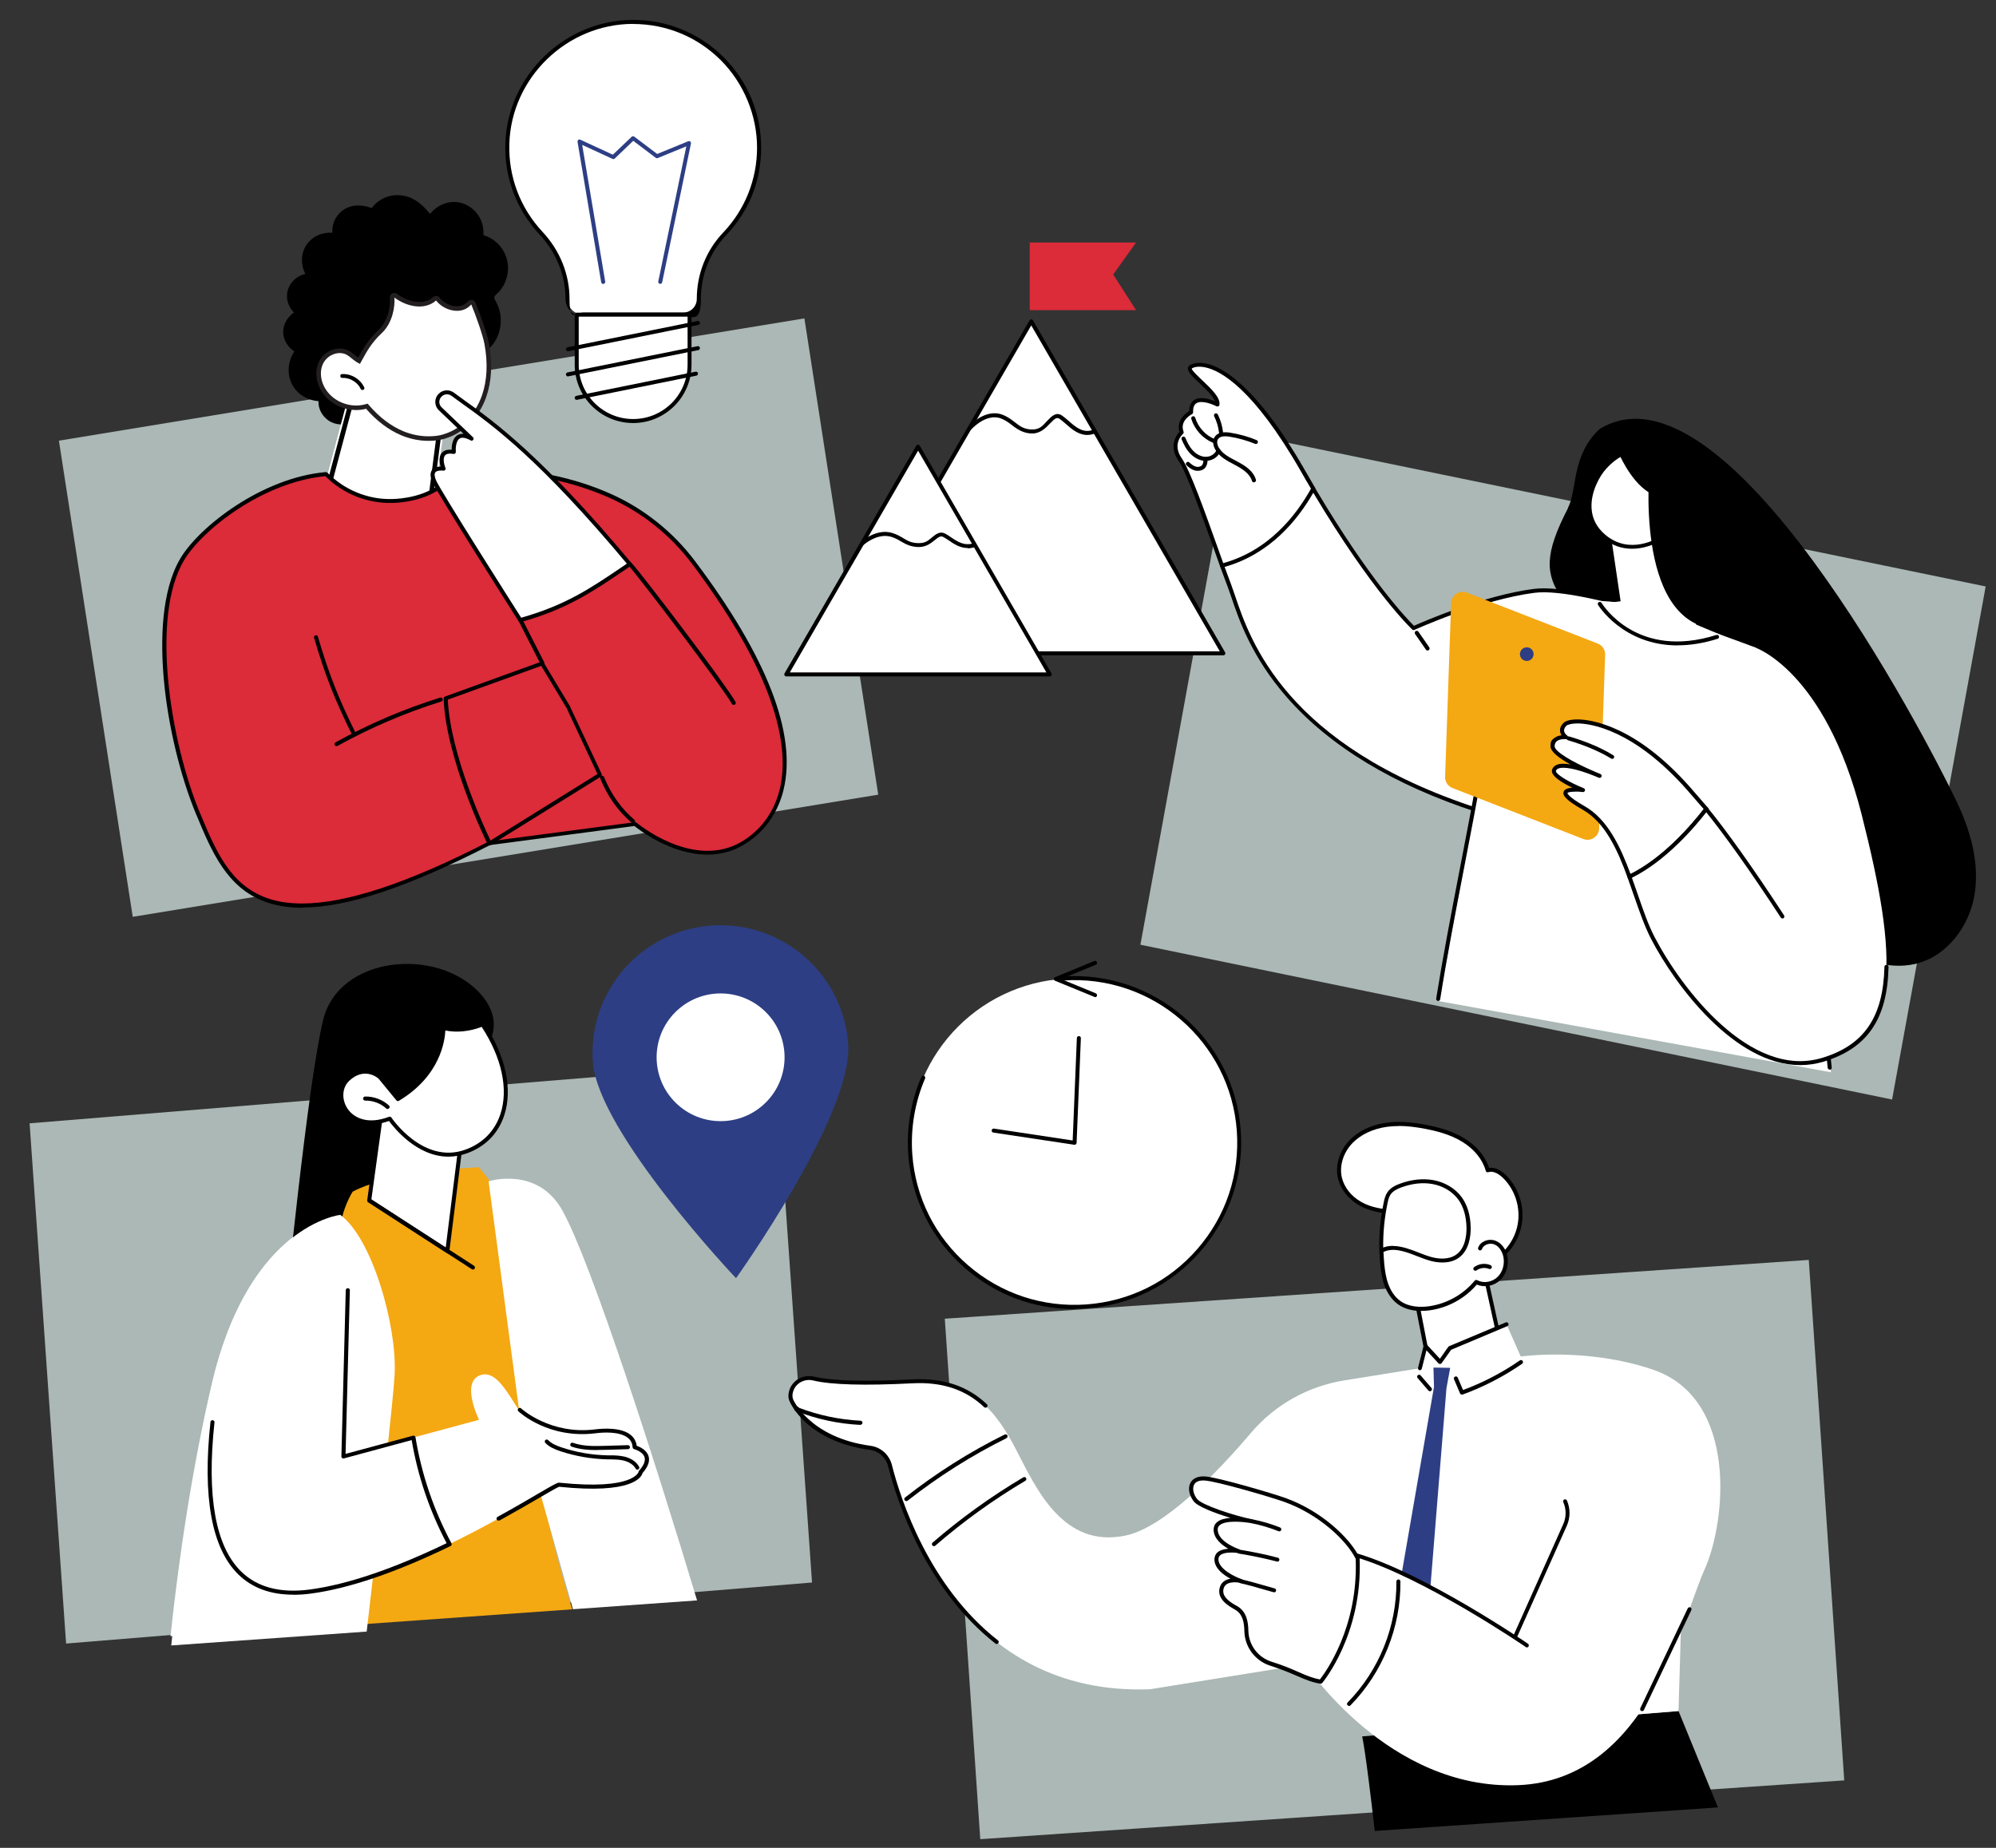 <svg width="270" height="250" xmlns="http://www.w3.org/2000/svg" xmlns:xlink="http://www.w3.org/1999/xlink" xml:space="preserve" overflow="hidden"><rect width="100%" height="100%" fill="#333333" stroke="none"/><defs><clipPath id="clip0"><rect x="487" y="226" width="270" height="250"/></clipPath></defs><g clip-path="url(#clip0)" transform="translate(-487 -226)"><path d="M7.952 59.618 108.593 43.076 118.56 107.512 17.919 124.041 7.952 59.618Z" fill="#DEF1ED" fill-opacity="0.7" transform="matrix(1.002 0 0 1 487.001 226)"/><path d="M39.745 47.537C38.873 48.815 38.701 50.536 39.401 51.949 40.09 53.338 41.515 54.161 43.002 54.272 42.928 55.403 43.629 56.558 44.674 57.086 46.087 57.799 47.66 57.283 48.864 56.373 49.59 57.369 51.077 57.775 52.232 57.394 53.498 56.988 54.247 55.882 54.592 54.653 55.218 55.009 56.017 55.12 56.718 54.899 58.094 54.469 58.721 53.055 58.807 51.679 59.176 51.716 59.557 51.654 59.913 51.507 60.786 51.15 61.339 50.388 61.535 49.479 61.597 49.172 61.621 48.84 61.634 48.508 63.723 48.791 65.923 47.881 66.967 45.927 67.533 44.87 67.729 43.641 67.533 42.461 67.434 41.835 67.201 41.269 66.906 40.716 66.758 40.446 66.623 40.274 66.832 40.003 67.004 39.77 67.262 39.598 67.447 39.377 69.032 37.521 68.958 34.719 67.225 32.986 66.783 32.544 66.267 32.199 65.701 31.966 65.603 31.929 65.32 31.868 65.259 31.769 65.259 31.745 65.259 31.401 65.259 31.413 65.259 31.13 65.234 30.848 65.173 30.565 64.952 29.422 64.165 28.377 63.145 27.812 61.363 26.804 59.237 27.443 58.057 28.943 57.406 28.144 56.681 27.394 55.759 26.915 54.665 26.349 53.375 26.227 52.207 26.644 51.359 26.952 50.671 27.48 50.179 28.144 48.852 27.652 47.365 27.615 46.197 28.512 45.276 29.225 44.76 30.381 44.883 31.487 43.518 31.388 42.142 31.966 41.355 33.158 40.593 34.313 40.593 35.849 41.22 37.054 40.163 37.312 39.242 38.062 38.885 39.143 38.516 40.286 38.885 41.466 39.672 42.289 38.861 42.842 38.295 43.764 38.234 44.76 38.172 45.878 38.799 46.923 39.709 47.525L39.733 47.525Z" transform="matrix(1.002 0 0 1 487.001 226)"/><path d="M47.795 52.895 41.921 72.756C41.921 72.756 53.154 86.606 61.621 86.066 70.089 85.525 68.516 75.939 62.199 72.953L57.676 72.264 59.495 56.779 47.783 52.908 47.783 52.908Z" fill="#FFFFFF" transform="matrix(1.002 0 0 1 487.001 226)"/><path d="M57.344 73.985C57.566 73.985 57.75 73.825 57.787 73.604L59.95 56.816C59.974 56.607 59.852 56.41 59.655 56.337L47.943 52.465C47.832 52.428 47.697 52.441 47.599 52.502 47.488 52.564 47.414 52.662 47.377 52.773L42.793 70.015C42.732 70.249 42.867 70.495 43.113 70.556 43.346 70.617 43.592 70.482 43.654 70.237L48.115 53.449 59.04 57.062 56.927 73.481C56.89 73.727 57.062 73.948 57.307 73.973L57.369 73.973 57.344 73.973Z" stroke="#FFFFFF" stroke-width="0.246" stroke-miterlimit="10" transform="matrix(1.002 0 0 1 487.001 226)"/><path d="M61.376 73.26C61.584 73.26 61.781 73.1 61.818 72.879 61.855 72.633 61.695 72.412 61.449 72.375L58.082 71.859C57.836 71.822 57.615 71.994 57.578 72.227 57.541 72.473 57.701 72.694 57.947 72.731L61.314 73.248 61.376 73.248Z" transform="matrix(1.002 0 0 1 487.001 226)"/><path d="M43.604 49.184C44.157 48.078 45.595 47.414 46.714 47.943 47.353 48.25 47.807 48.852 48.459 49.135 48.852 49.295 49.245 47.218 51.531 45.067 52.981 43.703 53.35 41.49 53.215 40.237 54.85 41.466 57.283 42.056 58.868 40.642 59.679 41.724 61.314 42.375 62.592 41.908 63.022 41.749 63.354 41.49 63.637 41.171 64.313 42.793 65.234 45.485 65.419 46.542 65.849 48.864 65.861 51.322 65.075 53.547 64.288 55.771 62.629 57.762 60.429 58.61 58.512 59.348 56.324 59.163 54.432 58.377 52.539 57.59 50.929 56.226 49.614 54.653 47.599 55.366 45.128 54.53 43.973 52.736 43.297 51.691 43.064 50.315 43.617 49.209L43.617 49.184Z" fill="#FFFFFF" transform="matrix(1.002 0 0 1 487.001 226)"/><path d="M62.752 42.314C61.486 42.781 59.839 42.314 58.819 41.245 57.295 42.302 55.255 41.958 53.682 41.06 53.608 42.498 53.055 44.243 51.839 45.386 50.499 46.64 49.835 47.881 49.43 48.631 49.086 49.27 48.815 49.774 48.287 49.553 47.894 49.381 47.574 49.123 47.267 48.877 47.021 48.668 46.787 48.471 46.529 48.361 45.681 47.955 44.477 48.459 44.01 49.405 43.568 50.29 43.703 51.507 44.342 52.502 45.386 54.124 47.648 54.899 49.467 54.247 49.639 54.186 49.835 54.247 49.958 54.383 51.371 56.079 52.945 57.295 54.604 57.983 56.509 58.782 58.573 58.856 60.269 58.217 62.224 57.467 63.87 55.673 64.657 53.424 65.345 51.47 65.456 49.196 64.989 46.64 64.817 45.73 64.079 43.518 63.465 41.958 63.243 42.13 62.998 42.252 62.752 42.351L62.752 42.314Z" transform="matrix(1.002 0 0 1 487.001 226)"/><path d="M54.321 58.623C55.452 59.09 56.656 59.335 57.824 59.335 58.991 59.335 59.692 59.176 60.528 58.856 62.678 58.033 64.485 56.079 65.345 53.621 66.07 51.556 66.193 49.147 65.701 46.468 65.505 45.374 64.571 42.658 63.895 41.048 63.858 40.962 63.772 40.888 63.674 40.876 63.575 40.864 63.477 40.888 63.416 40.962 63.133 41.282 62.826 41.49 62.494 41.613 61.4 42.007 59.888 41.49 59.102 40.446 59.053 40.384 58.979 40.335 58.905 40.335 58.831 40.335 58.745 40.36 58.684 40.409 57.197 41.736 54.899 41.122 53.399 39.991 53.313 39.917 53.178 39.917 53.08 39.967 52.981 40.028 52.92 40.139 52.932 40.249 53.043 41.38 52.711 43.543 51.335 44.833 49.909 46.173 49.209 47.476 48.778 48.262 48.705 48.41 48.619 48.569 48.545 48.68L48.471 48.815 48.336 48.742C48.127 48.619 47.943 48.459 47.734 48.299 47.451 48.066 47.168 47.832 46.837 47.672 45.62 47.095 43.985 47.746 43.346 49.049 42.793 50.179 42.928 51.642 43.727 52.859 44.907 54.69 47.316 55.587 49.43 54.985L49.528 54.96 49.59 55.034C51.027 56.705 52.625 57.91 54.321 58.623L54.321 58.623Z" stroke="#231F20" stroke-width="0.614" stroke-miterlimit="10" fill="#FFFFFF" transform="matrix(1.002 0 0 1 487.001 226)"/><path d="M46.197 50.868C47.328 50.806 48.459 51.494 48.938 52.514L46.197 50.868Z" fill="#FFFFFF" transform="matrix(1.002 0 0 1 487.001 226)"/><path d="M48.938 52.945C49 52.945 49.061 52.932 49.123 52.908 49.344 52.809 49.442 52.539 49.331 52.318 48.778 51.138 47.476 50.352 46.173 50.425 45.927 50.425 45.743 50.646 45.755 50.892 45.767 51.138 45.976 51.322 46.222 51.31 47.156 51.261 48.139 51.851 48.533 52.699 48.606 52.859 48.766 52.957 48.938 52.957L48.938 52.957Z" stroke="#FFFFFF" stroke-width="0.369" stroke-miterlimit="10" transform="matrix(1.002 0 0 1 487.001 226)"/><path d="M3.994 151.976 104.697 143.717 109.625 214.101 8.922 222.36 3.994 151.976Z" fill="#DEF1ED" fill-opacity="0.7" transform="matrix(1.002 0 0 1 487.001 226)"/><path d="M57.381 173.287C56.755 173.877 38.394 178.535 38.394 178.535 38.394 178.535 41.503 146.642 43.629 137.978 45.755 129.301 58.917 128.097 64.706 134.291 70.495 140.485 61.584 145.672 61.584 145.672L57.369 173.287 57.381 173.287Z" transform="matrix(1.002 0 0 1 487.001 226)"/><path d="M41.269 220.295 77.254 217.727C77.254 217.727 72.965 204.233 71.945 194.229 73.506 185.626 73.518 173.766 66.5 160.198L64.657 157.924C64.657 157.924 52.969 158.367 47.611 161.218 47.611 161.218 46.001 163.75 45.976 166.429 45.939 169.108 41.269 220.295 41.269 220.295Z" fill="#F4A812" transform="matrix(1.002 0 0 1 487.001 226)"/><path d="M77.365 217.715 94.103 216.522C88.511 197.891 79.786 170.657 75.902 163.738 72.535 157.728 65.96 159.817 65.96 159.817L70.359 192.889 77.352 217.715 77.352 217.715Z" fill="#FFFFFF" transform="matrix(1.002 0 0 1 487.001 226)"/><path d="M51.716 148.818 49.848 162.423 60.392 169.256 62.469 152.554 51.716 148.818Z" fill="#FFFFFF" transform="matrix(1.002 0 0 1 487.001 226)"/><path d="M60.392 169.526C60.343 169.526 60.294 169.526 60.245 169.477L49.7 162.644C49.614 162.582 49.565 162.484 49.577 162.373L51.445 148.769C51.445 148.683 51.507 148.621 51.568 148.572 51.642 148.535 51.728 148.523 51.802 148.547L62.555 152.283C62.678 152.32 62.752 152.443 62.74 152.578L60.663 169.28C60.663 169.379 60.589 169.452 60.503 169.489 60.466 169.489 60.429 169.514 60.392 169.514L60.392 169.514ZM50.143 162.287 60.171 168.789 62.174 152.738 51.937 149.186 50.13 162.3 50.143 162.3Z" transform="matrix(1.002 0 0 1 487.001 226)"/><path d="M63.846 171.763C63.797 171.763 63.747 171.763 63.698 171.714L49.7 162.644C49.577 162.558 49.54 162.398 49.614 162.263 49.7 162.14 49.86 162.103 49.995 162.177L63.993 171.247C64.116 171.333 64.153 171.492 64.079 171.628 64.03 171.714 63.944 171.751 63.846 171.751L63.846 171.751Z" transform="matrix(1.002 0 0 1 487.001 226)"/><path d="M53.719 148.695 51.285 145.733C51.285 145.733 49.233 143.865 46.947 146.04 44.661 148.216 47.009 153.5 52.625 151.337 52.625 151.337 56.976 157.949 62.936 155.786 68.897 153.623 70.261 146.274 65.148 138.58 65.148 138.58 62.654 139.76 59.876 139.072 59.876 139.072 60.208 144.799 53.731 148.695L53.719 148.695Z" fill="#FFFFFF" transform="matrix(1.002 0 0 1 487.001 226)"/><path d="M60.54 156.487C56.263 156.487 53.166 152.554 52.514 151.657 49.405 152.775 47.328 151.657 46.407 150.206 45.485 148.744 45.632 146.913 46.751 145.844 49.184 143.521 51.433 145.512 51.458 145.524 51.458 145.524 51.482 145.524 51.482 145.549L53.768 148.338C59.815 144.59 59.581 139.146 59.581 139.096 59.581 139.01 59.618 138.924 59.679 138.875 59.741 138.826 59.839 138.801 59.913 138.826 62.568 139.49 64.989 138.359 65.013 138.347 65.136 138.285 65.284 138.347 65.357 138.445 68.258 142.796 69.241 147.343 68.073 150.895 67.262 153.365 65.505 155.147 63.01 156.044 62.15 156.351 61.314 156.487 60.528 156.487L60.54 156.487ZM52.613 151.067C52.699 151.067 52.785 151.116 52.834 151.19 52.871 151.251 57.136 157.593 62.826 155.54 65.161 154.692 66.795 153.033 67.557 150.723 68.663 147.368 67.742 143.091 65.026 138.924 64.374 139.182 62.383 139.871 60.122 139.416 60.06 140.743 59.471 145.561 53.854 148.928 53.743 149.002 53.596 148.977 53.51 148.867L51.089 145.917C50.904 145.758 49.135 144.332 47.132 146.237 46.197 147.134 46.087 148.683 46.873 149.924 47.697 151.227 49.614 152.21 52.527 151.091 52.564 151.091 52.588 151.091 52.625 151.091L52.625 151.091Z" transform="matrix(1.002 0 0 1 487.001 226)"/><path d="M52.33 150.047C52.269 150.047 52.195 150.022 52.146 149.973 51.384 149.272 50.339 148.879 49.295 148.904 49.147 148.904 49.024 148.793 49.012 148.633 49.012 148.486 49.123 148.363 49.282 148.351 50.462 148.326 51.642 148.769 52.514 149.567 52.625 149.666 52.637 149.838 52.514 149.948 52.465 150.01 52.392 150.034 52.318 150.034L52.318 150.034Z" transform="matrix(1.002 0 0 1 487.001 226)"/><path d="M49.504 220.726C51.285 205.388 53.104 189.3 53.276 185.97 53.608 179.272 50.204 167.474 45.939 164.364 45.939 164.364 33.662 165.667 28.635 187.15 26.005 198.346 24.223 212.061 23.117 222.618L49.516 220.738 49.504 220.738Z" fill="#FFFFFF" transform="matrix(1.002 0 0 1 487.001 226)"/><path d="M49.417 219.484C49.639 217.555 50.02 215.134 50.241 213.204L39.549 167.375C35.776 170.3 31.229 176.015 28.623 187.125 25.993 198.321 24.125 210.808 23.019 221.365L49.417 219.484 49.417 219.484Z" fill="#FFFFFF" transform="matrix(1.002 0 0 1 487.001 226)"/><path d="M28.684 192.41C29.668 183.266 46.935 174.54 46.935 174.54L46.345 197.031 55.784 194.474C56.607 199.501 58.266 204.392 60.663 208.89 54.764 211.766 47.943 214.495 41.859 215.306 27.505 217.235 27.677 201.553 28.672 192.398L28.672 192.398Z" fill="#FFFFFF" transform="matrix(1.002 0 0 1 487.001 226)"/><path d="M55.796 194.487 64.669 192.09C64.669 192.09 62.039 186.756 65.026 185.994 68.012 185.233 69.954 192.348 72.117 192.828 72.117 192.828 77.881 193.909 80.13 193.86 82.367 193.811 85.562 193.565 85.672 195.802 85.672 195.802 88.782 196.601 86.471 199.157 86.471 199.157 86.115 201.984 75.46 200.865 75.042 200.816 68.713 204.995 60.675 208.903 58.278 204.405 56.619 199.513 55.796 194.487L55.796 194.487Z" fill="#FFFFFF" transform="matrix(1.002 0 0 1 487.001 226)"/><path d="M67.299 205.72C67.201 205.72 67.115 205.671 67.066 205.585 66.992 205.449 67.041 205.29 67.176 205.216 69.327 204.036 71.183 202.942 72.547 202.143 74.833 200.804 75.263 200.57 75.496 200.595 85.599 201.652 86.201 199.145 86.213 199.12 86.213 199.071 86.238 199.009 86.275 198.973 86.914 198.26 87.16 197.645 87.012 197.154 86.779 196.367 85.623 196.06 85.611 196.06 85.5 196.035 85.414 195.925 85.402 195.814 85.377 195.286 85.181 194.88 84.8 194.561 83.669 193.614 81.359 193.786 80.425 193.909 74.096 194.708 70.138 191.095 69.978 190.935 69.868 190.837 69.868 190.665 69.978 190.554 70.077 190.443 70.249 190.443 70.359 190.554 70.396 190.591 74.304 194.155 80.376 193.381 81.383 193.258 83.878 193.073 85.169 194.155 85.611 194.536 85.881 195.015 85.955 195.605 86.361 195.74 87.295 196.158 87.553 197.006 87.762 197.682 87.479 198.456 86.742 199.292 86.594 199.857 85.365 202.18 75.484 201.148 75.238 201.222 74.132 201.873 72.842 202.623 71.478 203.421 69.61 204.503 67.459 205.695 67.422 205.72 67.373 205.732 67.324 205.732L67.311 205.732Z" transform="matrix(1.002 0 0 1 487.001 226)"/><path d="M86.053 198.837C85.955 198.837 85.869 198.788 85.82 198.702 85.537 198.186 84.935 197.78 84.173 197.596 83.596 197.461 82.993 197.449 82.354 197.436L81.973 197.436C79.835 197.387 77.709 197.018 75.669 196.343 74.931 196.097 74.169 195.789 73.616 195.212 73.518 195.101 73.518 194.929 73.616 194.831 73.727 194.733 73.899 194.733 73.997 194.831 74.464 195.322 75.152 195.605 75.828 195.826 77.807 196.49 79.884 196.846 81.973 196.896L82.354 196.896C82.993 196.896 83.645 196.92 84.284 197.068 84.812 197.191 85.783 197.535 86.275 198.432 86.348 198.567 86.299 198.727 86.164 198.801 86.127 198.825 86.078 198.837 86.029 198.837L86.053 198.837Z" transform="matrix(1.002 0 0 1 487.001 226)"/><path d="M80.572 196.183C79.442 196.183 78.262 196.097 77.168 195.716 77.02 195.667 76.947 195.507 76.996 195.372 77.045 195.224 77.205 195.15 77.34 195.2 78.802 195.716 80.4 195.654 81.936 195.605L84.763 195.519C84.91 195.519 85.033 195.63 85.046 195.777 85.046 195.925 84.935 196.048 84.788 196.06L81.961 196.146C81.519 196.146 81.052 196.17 80.585 196.17L80.585 196.17Z" transform="matrix(1.002 0 0 1 487.001 226)"/><path d="M39.573 215.748C36.525 215.748 34.055 214.839 32.199 213.032 28.586 209.517 27.308 202.561 28.414 192.385 28.414 192.238 28.562 192.127 28.709 192.139 28.857 192.152 28.967 192.287 28.955 192.434 27.873 202.438 29.09 209.235 32.58 212.639 34.768 214.765 37.877 215.576 41.835 215.048 46.886 214.372 53.104 212.258 60.294 208.78 57.983 204.392 56.398 199.698 55.575 194.831L46.419 197.313C46.333 197.338 46.247 197.313 46.185 197.264 46.124 197.215 46.075 197.129 46.087 197.043L46.677 174.553C46.677 174.405 46.8 174.282 46.959 174.282 47.119 174.282 47.23 174.405 47.23 174.565L46.652 196.699 55.747 194.241C55.821 194.216 55.894 194.241 55.968 194.278 56.029 194.315 56.079 194.388 56.091 194.462 56.914 199.476 58.549 204.294 60.945 208.792 60.982 208.854 60.982 208.927 60.97 209.001 60.945 209.075 60.896 209.124 60.835 209.161 53.473 212.737 47.132 214.912 41.958 215.601 41.146 215.711 40.372 215.76 39.623 215.76L39.573 215.76Z" transform="matrix(1.002 0 0 1 487.001 226)"/><path d="M167.302 154.606C167.302 166.885 157.348 176.839 145.069 176.839 132.791 176.839 122.837 166.885 122.837 154.606 122.837 142.328 132.791 132.374 145.069 132.374 157.348 132.374 167.302 142.328 167.302 154.606Z" fill="#FFFFFF" transform="matrix(1.002 0 0 1 487.001 226)"/><path d="M145.032 177.109C139.625 177.109 134.451 175.192 130.322 171.603 125.774 167.67 123.046 162.189 122.616 156.192 122.358 152.603 122.972 148.977 124.386 145.696 124.447 145.561 124.607 145.499 124.742 145.549 124.877 145.61 124.939 145.77 124.889 145.905 123.513 149.1 122.911 152.652 123.157 156.142 123.574 161.992 126.241 167.339 130.678 171.173 135.115 175.02 140.78 176.9 146.63 176.482 152.48 176.064 157.826 173.397 161.661 168.961 165.507 164.524 167.388 158.859 166.97 153.009 166.11 140.928 155.577 131.796 143.496 132.657 143.349 132.657 143.214 132.558 143.201 132.411 143.201 132.263 143.3 132.128 143.447 132.116 155.823 131.231 166.613 140.584 167.498 152.959 167.928 158.957 165.999 164.758 162.054 169.305 158.121 173.852 152.64 176.58 146.642 177.011 146.089 177.047 145.549 177.072 145.008 177.072L145.032 177.109Z" transform="matrix(1.002 0 0 1 487.001 226)"/><path d="M147.835 134.893C147.798 134.893 147.761 134.893 147.736 134.869L142.439 132.693C142.341 132.657 142.267 132.558 142.267 132.448 142.267 132.337 142.329 132.239 142.439 132.202L147.724 130.014C147.859 129.953 148.019 130.014 148.08 130.162 148.142 130.297 148.08 130.457 147.933 130.518L143.25 132.46 147.933 134.389C148.068 134.451 148.142 134.611 148.08 134.746 148.031 134.856 147.933 134.918 147.835 134.918L147.835 134.893Z" transform="matrix(1.002 0 0 1 487.001 226)"/><path d="M145.069 154.877 145.032 154.877 134.107 153.23C133.959 153.205 133.861 153.07 133.873 152.923 133.898 152.775 134.033 152.677 134.181 152.689L144.811 154.299 145.377 140.436C145.377 140.289 145.512 140.166 145.659 140.178 145.807 140.178 145.93 140.313 145.917 140.461L145.34 154.619C145.34 154.692 145.303 154.766 145.241 154.815 145.192 154.852 145.131 154.877 145.069 154.877L145.069 154.877Z" transform="matrix(1.002 0 0 1 487.001 226)"/><path d="M255.432 148.756 153.955 127.814 166.577 58.401 268.066 79.343 255.432 148.756Z" fill="#DEF1ED" fill-opacity="0.7" transform="matrix(1.002 0 0 1 487.001 226)"/><path d="M139.207 43.481 113.275 88.389 165.139 88.389 145.155 53.78 139.207 43.481Z" fill="#FFFFFF" transform="matrix(1.002 0 0 1 487.001 226)"/><path d="M165.139 88.659 113.288 88.659C113.189 88.659 113.103 88.61 113.054 88.524 113.005 88.438 113.005 88.339 113.054 88.253L138.986 43.346C139.084 43.174 139.355 43.174 139.453 43.346L165.384 88.253C165.434 88.339 165.434 88.438 165.384 88.524 165.335 88.61 165.249 88.659 165.151 88.659L165.151 88.659ZM113.755 88.118 164.672 88.118 139.219 44.022 113.767 88.118 113.767 88.118Z" transform="matrix(1.002 0 0 1 487.001 226)"/><path d="M130.862 57.971C130.862 57.971 133.001 55.501 135.237 56.361 136.958 57.037 137.364 58.377 139.342 58.377 141.321 58.377 141.997 55.624 143.189 56.435 144.381 57.234 145.708 59.188 147.699 58.377L130.862 57.971Z" fill="#FFFFFF" transform="matrix(1.002 0 0 1 487.001 226)"/><path d="M146.753 58.844C145.585 58.844 144.651 58.033 143.877 57.344 143.582 57.086 143.3 56.84 143.029 56.656 142.661 56.41 142.39 56.632 141.763 57.283 141.186 57.885 140.461 58.647 139.342 58.647 138.224 58.647 137.388 58.119 136.675 57.566 136.233 57.221 135.778 56.865 135.139 56.619 133.111 55.833 131.083 58.131 131.071 58.156 130.973 58.266 130.801 58.278 130.69 58.18 130.58 58.082 130.567 57.91 130.666 57.799 130.764 57.688 132.964 55.194 135.348 56.115 136.073 56.398 136.577 56.791 137.032 57.148 137.695 57.664 138.261 58.106 139.367 58.106 140.473 58.106 140.854 57.467 141.395 56.914 141.972 56.312 142.574 55.685 143.361 56.214 143.656 56.41 143.951 56.669 144.258 56.939 145.241 57.799 146.249 58.684 147.613 58.131 147.748 58.069 147.908 58.131 147.97 58.278 148.031 58.414 147.97 58.573 147.822 58.635 147.454 58.782 147.109 58.844 146.778 58.844L146.753 58.844Z" transform="matrix(1.002 0 0 1 487.001 226)"/><path d="M123.943 60.429 106.147 91.24 141.726 91.24 128.023 67.496 123.943 60.429Z" fill="#FFFFFF" transform="matrix(1.002 0 0 1 487.001 226)"/><path d="M141.726 91.51 106.147 91.51C106.049 91.51 105.963 91.461 105.914 91.375 105.865 91.289 105.865 91.191 105.914 91.105L123.697 60.294C123.796 60.122 124.066 60.122 124.164 60.294L141.948 91.105C141.997 91.191 141.997 91.289 141.948 91.375 141.899 91.461 141.813 91.51 141.714 91.51L141.726 91.51ZM106.627 90.969 141.259 90.969 123.943 60.97 106.627 90.969 106.627 90.969Z" transform="matrix(1.002 0 0 1 487.001 226)"/><path d="M116.483 73.456C116.483 73.456 118.388 71.76 120.379 72.35 121.915 72.805 122.272 73.727 124.041 73.727 125.811 73.727 126.401 71.846 127.47 72.4 128.527 72.953 129.719 74.28 131.489 73.727L116.483 73.456Z" fill="#FFFFFF" transform="matrix(1.002 0 0 1 487.001 226)"/><path d="M130.641 74.145C129.609 74.145 128.773 73.592 128.085 73.112 127.827 72.94 127.569 72.768 127.335 72.645 126.979 72.461 126.696 72.67 126.192 73.075 125.676 73.493 125.025 74.009 124.041 74.009 123.058 74.009 122.309 73.653 121.669 73.272 121.276 73.038 120.871 72.793 120.293 72.621 118.474 72.08 116.667 73.653 116.655 73.665 116.545 73.764 116.373 73.751 116.274 73.641 116.176 73.53 116.188 73.358 116.299 73.26 116.385 73.186 118.351 71.465 120.453 72.105 121.092 72.301 121.547 72.572 121.952 72.817 122.542 73.174 123.046 73.481 124.041 73.481 125.037 73.481 125.381 73.051 125.86 72.67 126.376 72.252 126.905 71.834 127.593 72.191 127.851 72.326 128.122 72.498 128.392 72.694 129.265 73.284 130.174 73.886 131.403 73.506 131.55 73.456 131.698 73.542 131.747 73.69 131.796 73.837 131.71 73.985 131.563 74.034 131.243 74.132 130.936 74.181 130.653 74.181L130.653 74.145Z" transform="matrix(1.002 0 0 1 487.001 226)"/><path d="M153.365 41.958 139.01 41.958 139.01 32.814 153.365 32.814 150.28 37.14 153.365 41.958Z" fill="#DC2B39" transform="matrix(1.002 0 0 1 487.001 226)"/><path d="M211.68 68.749C208.473 74.956 208.571 77.672 210.918 81.027 217.334 90.183 221.402 100.863 228.493 109.625 234.072 116.532 240.033 123.39 247.739 127.876 250.995 129.768 254.805 131.243 258.455 130.432 262.794 129.474 265.866 125.356 266.567 121.03 267.267 116.704 265.989 112.255 264.06 108.261 259.832 99.474 232.991 47.635 215.957 58.033 212.086 61.67 212.983 66.181 211.668 68.725L211.668 68.749Z" transform="matrix(1.002 0 0 1 487.001 226)"/><path d="M160.751 49.663C161.611 49.024 166.933 47.967 175.917 63.711 176.396 64.546 176.851 65.333 177.306 66.107 175.229 69.892 171.394 74.833 164.967 76.504 163.135 71.441 160.567 63.956 159.313 62.162 157.802 59.999 159.534 58.5 159.534 58.5 158.871 56.742 160.813 55.796 160.813 55.796 160.714 52.822 164.377 54.751 164.377 54.751 164.647 53.178 159.891 50.302 160.751 49.663L160.751 49.663Z" fill="#FFFFFF" transform="matrix(1.002 0 0 1 487.001 226)"/><path d="M164.967 76.787C164.856 76.787 164.745 76.713 164.708 76.603 164.438 75.841 164.143 75.029 163.848 74.194 162.201 69.573 160.137 63.821 159.092 62.322 157.728 60.368 158.822 58.868 159.227 58.426 158.809 57.05 159.817 56.042 160.542 55.624 160.542 54.899 160.788 54.383 161.243 54.1 162.066 53.584 163.357 54.014 164.045 54.297 163.774 53.596 162.754 52.625 161.968 51.875 160.923 50.892 160.333 50.302 160.37 49.823 160.37 49.663 160.456 49.528 160.579 49.442 160.948 49.172 161.722 48.963 162.828 49.184 164.991 49.639 169.588 52.097 176.138 63.575 176.568 64.325 177.023 65.112 177.527 65.972 177.601 66.107 177.564 66.267 177.428 66.341 177.293 66.414 177.134 66.377 177.06 66.242 176.544 65.382 176.089 64.595 175.659 63.834 169.219 52.539 164.77 50.13 162.705 49.7 161.71 49.491 161.095 49.7 160.886 49.86 160.862 50.093 161.747 50.917 162.324 51.47 163.529 52.613 164.782 53.805 164.622 54.776 164.622 54.862 164.549 54.936 164.475 54.972 164.401 55.009 164.303 55.009 164.229 54.972 163.713 54.702 162.238 54.1 161.513 54.555 161.194 54.751 161.046 55.157 161.071 55.771 161.071 55.882 161.009 55.98 160.923 56.029 160.849 56.066 159.215 56.902 159.78 58.401 159.817 58.512 159.78 58.623 159.707 58.696 159.645 58.745 158.183 60.073 159.534 62.002 160.628 63.563 162.607 69.106 164.352 73.997 164.647 74.833 164.942 75.644 165.212 76.406 165.262 76.541 165.188 76.701 165.053 76.75 165.028 76.75 164.991 76.762 164.954 76.762L164.954 76.787Z" transform="matrix(1.002 0 0 1 487.001 226)"/><path d="M177.306 66.119C185.515 80.019 190.861 84.972 190.861 84.972 190.861 84.972 199.759 80.879 207.133 79.933 214.519 78.987 236.85 87.565 236.85 87.565 236.85 87.565 228.063 118.953 199.489 109.625 170.915 100.297 167.719 83.755 165.987 79.257 165.692 78.495 165.348 77.549 164.967 76.517 171.382 74.845 175.229 69.905 177.306 66.119Z" fill="#FFFFFF" transform="matrix(1.002 0 0 1 487.001 226)"/><path d="M209.616 111.629C206.383 111.629 202.967 111.051 199.403 109.883 188.158 106.209 179.518 100.973 173.717 94.325 168.936 88.843 167.24 83.78 166.22 80.757 166.036 80.216 165.876 79.749 165.729 79.368 165.47 78.68 165.151 77.832 164.708 76.615 164.684 76.541 164.684 76.467 164.708 76.394 164.733 76.32 164.807 76.271 164.881 76.258 171.185 74.612 174.983 69.769 177.047 65.996 177.097 65.91 177.183 65.861 177.281 65.861 177.379 65.861 177.465 65.91 177.515 65.996 184.913 78.532 190.026 83.817 190.886 84.665 192.152 84.099 200.3 80.548 207.072 79.675 214.433 78.729 236.002 86.963 236.911 87.319 237.047 87.368 237.108 87.516 237.071 87.651 237.034 87.799 232.782 102.546 221.057 108.814 217.53 110.695 213.696 111.641 209.566 111.641L209.603 111.641ZM165.323 76.701C165.704 77.758 165.999 78.544 166.232 79.159 166.38 79.552 166.54 80.019 166.724 80.572 168.764 86.643 173.557 100.875 199.562 109.367 207.514 111.96 214.679 111.616 220.824 108.323 231.528 102.596 235.904 89.642 236.493 87.725 234.085 86.816 213.966 79.319 207.145 80.204 199.894 81.138 191.033 85.181 190.947 85.218 190.849 85.267 190.726 85.242 190.652 85.169 190.603 85.12 185.294 80.13 177.293 66.66 175.155 70.409 171.394 74.993 165.311 76.701L165.311 76.701Z" transform="matrix(1.002 0 0 1 487.001 226)"/><path d="M169.28 65.271C169.157 65.271 169.059 65.198 169.022 65.075 168.727 64.091 167.744 63.453 166.822 62.961L166.601 62.838C165.643 62.334 164.647 61.818 164.082 60.859 163.787 60.368 163.615 59.643 163.996 59.09 164.352 58.561 165.053 58.377 166.06 58.536 167.289 58.733 168.506 59.065 169.649 59.544 169.784 59.606 169.858 59.766 169.796 59.901 169.735 60.036 169.575 60.11 169.44 60.048 168.322 59.593 167.154 59.262 165.974 59.077 165.188 58.954 164.672 59.065 164.438 59.397 164.205 59.741 164.352 60.257 164.549 60.577 165.04 61.4 165.962 61.879 166.859 62.346L167.08 62.469C168.113 63.01 169.207 63.723 169.551 64.903 169.588 65.05 169.514 65.198 169.366 65.234L169.293 65.234 169.293 65.271Z" transform="matrix(1.002 0 0 1 487.001 226)"/><path d="M164.844 58.819C164.708 58.819 164.586 58.721 164.573 58.573 164.487 57.787 164.266 57.025 163.91 56.312 163.848 56.177 163.91 56.017 164.033 55.943 164.168 55.882 164.327 55.943 164.401 56.066 164.782 56.828 165.016 57.652 165.114 58.5 165.114 58.647 165.028 58.782 164.881 58.795L164.856 58.795 164.856 58.819Z" transform="matrix(1.002 0 0 1 487.001 226)"/><path d="M163.86 59.925C163.824 59.925 163.787 59.925 163.75 59.901 162.361 59.323 161.267 58.106 160.825 56.669 160.776 56.521 160.862 56.373 161.009 56.324 161.157 56.275 161.304 56.361 161.353 56.509 161.747 57.799 162.718 58.881 163.959 59.397 164.094 59.458 164.168 59.618 164.106 59.753 164.057 59.852 163.959 59.925 163.86 59.925L163.86 59.925Z" transform="matrix(1.002 0 0 1 487.001 226)"/><path d="M162.791 62.359 162.791 62.359C162.054 62.359 161.292 62.002 160.69 61.376 160.112 60.773 159.768 60.036 159.522 59.446 159.461 59.311 159.522 59.151 159.67 59.09 159.805 59.028 159.965 59.09 160.026 59.237 160.247 59.778 160.567 60.466 161.083 60.995 161.575 61.511 162.201 61.806 162.791 61.806L162.791 61.806C163.43 61.806 164.033 61.412 164.229 60.884 164.278 60.736 164.438 60.663 164.573 60.712 164.721 60.761 164.795 60.921 164.745 61.056 164.475 61.818 163.676 62.346 162.804 62.346L162.804 62.346Z" transform="matrix(1.002 0 0 1 487.001 226)"/><path d="M161.697 63.698C161.562 63.698 161.439 63.686 161.304 63.649 160.837 63.526 160.456 63.207 160.174 62.949 160.063 62.85 160.063 62.678 160.174 62.568 160.284 62.457 160.444 62.457 160.555 62.555 160.8 62.789 161.108 63.035 161.452 63.133 161.771 63.219 162.115 63.133 162.275 62.936 162.435 62.74 162.459 62.445 162.484 62.113 162.484 61.965 162.619 61.855 162.767 61.855 162.914 61.855 163.037 61.99 163.025 62.138 163.025 62.469 162.988 62.924 162.705 63.268 162.484 63.551 162.103 63.698 161.71 63.698L161.71 63.698Z" transform="matrix(1.002 0 0 1 487.001 226)"/><path d="M192.717 88.008C192.631 88.008 192.545 87.971 192.496 87.885L191.033 85.771C190.947 85.648 190.984 85.476 191.107 85.39 191.23 85.304 191.402 85.341 191.488 85.464L192.951 87.577C193.037 87.7 193 87.872 192.877 87.958 192.828 87.995 192.778 88.008 192.717 88.008L192.717 88.008Z" transform="matrix(1.002 0 0 1 487.001 226)"/><path d="M194.266 135.446 247.173 145.069C245.146 120.539 237.01 87.627 237.01 87.627 237.01 87.627 238.841 88.241 224.597 83.079 210.353 77.93 202.524 84.972 202.045 90.982 201.75 94.804 197.399 118.585 194.266 135.446Z" fill="#FFFFFF" transform="matrix(1.002 0 0 1 487.001 226)"/><path d="M194.155 135.41 194.106 135.41C193.958 135.385 193.86 135.25 193.885 135.102 194.782 129.498 195.912 123.599 197.117 117.343 198.837 108.409 200.607 99.167 201.615 90.883 201.627 90.736 201.775 90.625 201.922 90.65 202.07 90.65 202.18 90.797 202.156 90.957 201.148 99.265 199.366 108.507 197.645 117.454 196.441 123.697 195.31 129.596 194.425 135.188 194.401 135.323 194.29 135.422 194.155 135.422L194.155 135.422Z" transform="matrix(1.002 0 0 1 487.001 226)"/><path d="M247.014 144.713C246.878 144.713 246.755 144.602 246.743 144.467 246.362 140.62 245.625 134.525 245.047 130.604 245.023 130.457 245.133 130.322 245.281 130.297 245.428 130.272 245.563 130.383 245.588 130.53 246.166 134.463 246.903 140.571 247.284 144.43 247.296 144.578 247.186 144.713 247.038 144.725L247.014 144.725Z" transform="matrix(1.002 0 0 1 487.001 226)"/><path d="M217.198 70.605 218.784 81.347 215.969 81.703C215.969 81.703 220.947 89.974 232.438 85.955L228.997 84.505 225.347 70.617 217.186 70.617 217.186 70.617Z" fill="#FFFFFF" transform="matrix(1.002 0 0 1 487.001 226)"/><path d="M226.477 87.319C219.14 87.319 215.773 81.912 215.736 81.838 215.662 81.715 215.699 81.543 215.834 81.469 215.957 81.396 216.129 81.433 216.203 81.555 216.4 81.875 221.021 89.286 231.713 85.906 231.86 85.857 232.008 85.943 232.057 86.078 232.106 86.225 232.02 86.373 231.885 86.422 229.894 87.049 228.1 87.307 226.49 87.307L226.477 87.307Z" transform="matrix(1.002 0 0 1 487.001 226)"/><path d="M224.634 72.596C224.634 72.596 220.295 75.73 216.535 72.559 212.774 69.401 215.293 64.669 216.608 63.243 217.924 61.818 218.87 61.462 218.87 61.462 218.87 61.462 221.561 67.594 225.027 66.82 225.224 66.771 224.621 72.596 224.621 72.596L224.621 72.596Z" fill="#FFFFFF" transform="matrix(1.002 0 0 1 487.001 226)"/><path d="M220.32 74.243C219.066 74.243 217.678 73.874 216.363 72.768 215.097 71.699 214.396 70.372 214.298 68.823 214.151 66.451 215.478 64.067 216.412 63.059 217.751 61.597 218.747 61.216 218.784 61.203 218.919 61.154 219.066 61.216 219.128 61.351 219.152 61.412 221.77 67.262 224.978 66.549 225.064 66.525 225.162 66.549 225.224 66.611 225.347 66.722 225.494 66.857 224.904 72.621 224.904 72.694 224.855 72.768 224.794 72.817 224.769 72.842 222.778 74.243 220.32 74.243L220.32 74.243ZM218.759 61.83C218.415 62.015 217.702 62.469 216.83 63.428 215.957 64.374 214.716 66.586 214.863 68.799 214.949 70.2 215.576 71.392 216.731 72.363 220.025 75.128 223.737 72.891 224.4 72.449 224.621 70.273 224.83 67.901 224.83 67.139 221.709 67.533 219.325 62.986 218.771 61.83L218.771 61.83ZM224.634 72.596 224.634 72.596ZM224.794 66.918 224.794 66.918Z" transform="matrix(1.002 0 0 1 487.001 226)"/><path d="M222.717 62.961C222.717 62.961 220.554 83.829 231.369 85.083L230.607 69.671 222.704 62.973 222.717 62.973Z" transform="matrix(1.002 0 0 1 487.001 226)"/><path d="M196.084 106.614 213.745 113.509C214.753 113.902 215.847 113.177 215.883 112.108L216.695 88.585C216.719 87.921 216.314 87.307 215.699 87.073L198.039 80.179C197.031 79.786 195.937 80.511 195.9 81.58L195.089 105.103C195.064 105.766 195.47 106.381 196.084 106.614L196.084 106.614Z" fill="#F4A812" transform="matrix(1.002 0 0 1 487.001 226)"/><path d="M205.744 87.651C205.277 87.86 205.068 88.401 205.265 88.868 205.474 89.335 206.015 89.544 206.482 89.347 206.949 89.138 207.158 88.597 206.961 88.13 206.752 87.663 206.211 87.454 205.744 87.651L205.744 87.651Z" fill="#2D3E84" transform="matrix(1.002 0 0 1 487.001 226)"/><path d="M211.422 99.744C211.422 99.744 210.316 99.007 211.262 97.999 212.123 97.09 219.398 96.955 227.989 106.725 228.861 107.72 229.648 108.63 230.361 109.453 228.48 111.887 224.572 116.422 219.976 118.622 218.575 114.763 216.854 111.039 213.782 109.294 208.35 106.209 213.708 106.897 213.708 106.897 213.708 106.897 209.419 105.176 209.812 104.181 210.328 102.866 213.843 104.12 215.318 104.709 215.711 104.882 215.957 104.98 215.957 104.98 215.957 104.98 215.711 104.869 215.318 104.709 213.708 104.021 209.603 102.141 209.603 100.973 209.603 99.806 211.434 99.732 211.434 99.732L211.422 99.732Z" fill="#FFFFFF" transform="matrix(1.002 0 0 1 487.001 226)"/><path d="M219.964 118.892C219.927 118.892 219.89 118.892 219.865 118.867 219.792 118.843 219.742 118.781 219.718 118.708 218.354 114.947 216.67 111.235 213.634 109.527 211.152 108.114 210.955 107.524 211.09 107.118 211.213 106.75 211.705 106.614 212.258 106.565 210.845 105.889 209.222 104.906 209.542 104.083 209.652 103.812 209.849 103.616 210.144 103.48 210.599 103.284 211.275 103.296 212 103.419 210.488 102.583 209.321 101.698 209.321 100.973 209.321 100.248 209.468 100.162 209.763 99.904 210.07 99.634 210.476 99.523 210.808 99.474 210.709 99.326 210.636 99.142 210.611 98.945 210.562 98.552 210.722 98.171 211.066 97.815 211.373 97.495 212.098 97.323 213.069 97.336 214.74 97.36 220.787 98.11 228.198 106.541 229.034 107.499 229.832 108.421 230.57 109.281 230.656 109.38 230.656 109.527 230.57 109.625 228.64 112.133 224.72 116.655 220.087 118.88 220.05 118.88 220.013 118.904 219.964 118.904L219.964 118.904ZM212.676 107.106C212.086 107.106 211.656 107.18 211.607 107.29 211.607 107.29 211.557 107.72 213.905 109.06 217.002 110.818 218.735 114.492 220.123 118.253 224.437 116.09 228.112 111.911 230.004 109.466 229.316 108.655 228.567 107.794 227.78 106.897 220.517 98.638 214.667 97.901 213.057 97.876 212.049 97.876 211.57 98.073 211.459 98.184 211.226 98.429 211.127 98.663 211.152 98.884 211.189 99.253 211.57 99.511 211.57 99.511 211.668 99.585 211.717 99.707 211.68 99.83 211.643 99.953 211.52 100.027 211.398 100.002 211.398 100.002 210.562 99.916 210.132 100.31 209.96 100.469 209.874 100.691 209.874 100.973 209.874 101.637 212.049 103.013 215.416 104.451 215.81 104.611 216.068 104.722 216.068 104.722 216.203 104.783 216.264 104.943 216.203 105.078 216.141 105.213 215.994 105.275 215.847 105.226 215.847 105.226 215.601 105.127 215.195 104.955 212.897 104.034 211.09 103.665 210.365 103.984 210.205 104.046 210.107 104.144 210.058 104.279 209.911 104.66 211.693 105.791 213.806 106.639 213.929 106.688 214.003 106.823 213.966 106.959 213.929 107.094 213.806 107.18 213.671 107.155 213.327 107.106 212.983 107.094 212.688 107.094L212.688 107.094Z" transform="matrix(1.002 0 0 1 487.001 226)"/><path d="M217.665 102.669C217.616 102.669 217.567 102.669 217.518 102.632 215.982 101.686 213.966 100.826 211.68 100.15 211.533 100.113 211.459 99.953 211.496 99.818 211.533 99.671 211.693 99.597 211.828 99.634 213.45 100.113 215.797 100.936 217.788 102.178 217.911 102.252 217.96 102.424 217.874 102.546 217.825 102.632 217.739 102.669 217.641 102.669L217.665 102.669Z" transform="matrix(1.002 0 0 1 487.001 226)"/><path d="M236.518 117.675 230.385 87.627 236.85 87.565C236.85 87.565 246.362 90.613 251.327 110.215 256.28 129.818 256.661 140.153 246.092 143.373 235.523 146.593 225.85 132.153 223.122 126.893 221.942 124.607 221.045 121.571 219.964 118.622 224.572 116.422 228.468 111.887 230.349 109.453 236.248 116.373 236.518 117.675 236.518 117.675L236.518 117.675Z" fill="#FFFFFF" transform="matrix(1.002 0 0 1 487.001 226)"/><path d="M243.032 144.098C234.195 144.098 226.17 133.357 222.889 127.016 222.028 125.344 221.328 123.316 220.578 121.166 220.295 120.367 220.013 119.531 219.718 118.708 219.669 118.572 219.718 118.425 219.853 118.376 224.388 116.2 228.247 111.752 230.14 109.281 230.226 109.158 230.398 109.146 230.521 109.232 230.643 109.318 230.656 109.49 230.57 109.613 228.677 112.071 224.843 116.495 220.308 118.757 220.578 119.506 220.836 120.256 221.094 120.994 221.832 123.132 222.52 125.147 223.368 126.77 226.969 133.714 236.334 146.065 246.018 143.115 251.659 141.395 254.24 137.597 254.4 130.801 254.4 130.653 254.535 130.53 254.682 130.53 254.83 130.53 254.953 130.653 254.953 130.813 254.793 137.88 252.089 141.837 246.19 143.631 245.133 143.951 244.089 144.098 243.044 144.098L243.044 144.098Z" transform="matrix(1.002 0 0 1 487.001 226)"/><path d="M240.635 124.263C240.549 124.263 240.463 124.213 240.402 124.14L240.328 124.017C236.235 117.761 232.807 112.919 230.127 109.625 230.029 109.515 230.054 109.343 230.164 109.244 230.275 109.146 230.447 109.171 230.545 109.281 233.237 112.6 236.678 117.454 240.77 123.722L240.844 123.845C240.93 123.968 240.893 124.14 240.77 124.226 240.721 124.25 240.672 124.275 240.623 124.275L240.623 124.275Z" transform="matrix(1.002 0 0 1 487.001 226)"/><path d="M24.641 75.619C27.222 71.318 35.628 64.89 44.01 64.153 44.624 64.767 45.288 65.32 46.013 65.8 47.39 66.697 48.938 67.324 50.548 67.619 52.207 67.926 53.903 67.84 55.55 67.496 57.074 67.164 58.512 66.574 59.753 65.615 60.466 65.062 61.068 64.399 61.609 63.674 62.986 63.674 64.362 63.674 65.738 63.698 72.781 63.735 78.335 65.308 82.428 67.139 86.865 69.13 90.711 72.227 93.624 76.111 113.915 103.124 104.046 112.305 99.621 114.468 93.01 117.712 85.758 111.518 85.758 111.518L66.107 114.111C34.879 130.174 30.909 120.096 26.743 110.08 22.589 100.064 20.032 83.276 24.641 75.607L24.641 75.607Z" fill="#DC2B39" transform="matrix(1.002 0 0 1 487.001 226)"/><path d="M40.864 122.812C38.959 122.812 37.263 122.542 35.776 121.989 30.602 120.096 28.549 115.144 26.558 110.351L26.485 110.191C24.322 104.968 22.687 98.171 22.122 91.99 21.667 86.938 21.692 79.982 24.395 75.472 26.964 71.207 35.407 64.62 43.973 63.87 44.059 63.87 44.133 63.895 44.194 63.944 44.809 64.558 45.46 65.099 46.148 65.554 47.488 66.439 49.024 67.053 50.585 67.336 52.133 67.619 53.78 67.57 55.476 67.213 57.074 66.869 58.45 66.254 59.569 65.382 60.208 64.878 60.798 64.264 61.376 63.489 61.425 63.416 61.511 63.379 61.597 63.379L61.597 63.379C62.617 63.379 63.637 63.379 64.657 63.379L65.726 63.379C71.822 63.428 77.475 64.583 82.514 66.844 86.951 68.835 90.859 71.969 93.821 75.902 103.567 88.88 107.598 99.302 105.779 106.848 104.587 111.801 101.145 113.964 99.72 114.664 98.319 115.352 96.893 115.623 95.504 115.623 90.662 115.623 86.336 112.317 85.648 111.752L66.156 114.332C55.108 120.01 46.873 122.776 40.839 122.776L40.864 122.8ZM43.912 64.423C35.567 65.21 27.369 71.601 24.875 75.755 20.204 83.522 23.105 100.617 26.988 109.982L27.062 110.142C29.102 115.045 31.02 119.666 35.972 121.473 37.361 121.989 38.971 122.235 40.79 122.235 46.775 122.235 55.083 119.47 65.984 113.853 66.009 113.853 66.046 113.829 66.07 113.829L85.722 111.235C85.795 111.235 85.869 111.235 85.931 111.297 86.004 111.358 93.12 117.331 99.499 114.21 100.85 113.546 104.132 111.493 105.275 106.75 106.491 101.674 105.422 92.26 93.403 76.246 90.502 72.387 86.668 69.315 82.305 67.361 77.328 65.136 71.748 63.981 65.726 63.944L64.657 63.944C63.674 63.944 62.703 63.919 61.732 63.919 61.154 64.681 60.552 65.296 59.901 65.8 58.721 66.722 57.271 67.373 55.587 67.729 53.817 68.11 52.097 68.147 50.487 67.852 48.828 67.557 47.267 66.93 45.853 65.996 45.165 65.542 44.514 65.013 43.899 64.399L43.899 64.423ZM24.641 75.619 24.641 75.619Z" transform="matrix(1.002 0 0 1 487.001 226)"/><path d="M73.223 89.999C73.125 89.999 73.026 89.949 72.977 89.851L70.015 84.026C69.942 83.891 70.015 83.731 70.138 83.657 70.261 83.583 70.433 83.657 70.507 83.78L73.469 89.605C73.542 89.74 73.469 89.9 73.346 89.974 73.309 89.999 73.26 89.999 73.223 89.999Z" transform="matrix(1.002 0 0 1 487.001 226)"/><path d="M59.876 63.416C59.876 63.416 58.745 60.736 61.253 61.154 61.253 61.154 60.958 57.861 63.661 59.348L59.446 55.317C58.991 54.886 58.917 54.186 59.262 53.657 59.679 53.043 60.515 52.895 61.117 53.338 65.333 56.459 71.638 60.257 85.033 76.332 80.191 79.601 76.799 82.084 70.249 83.903 70.249 83.903 59.335 66.734 58.635 65.112 57.725 63.047 59.876 63.416 59.876 63.416L59.876 63.416Z" fill="#FFFFFF" transform="matrix(1.002 0 0 1 487.001 226)"/><path d="M70.249 84.173C70.163 84.173 70.064 84.124 70.015 84.05 69.573 83.35 59.09 66.844 58.377 65.222 58.057 64.497 58.045 63.944 58.34 63.563 58.623 63.194 59.114 63.121 59.471 63.121 59.335 62.629 59.2 61.83 59.618 61.302 59.888 60.958 60.343 60.798 60.97 60.847 60.97 60.319 61.068 59.323 61.732 58.893 61.978 58.733 62.26 58.672 62.58 58.696L59.249 55.513C58.696 54.985 58.61 54.137 59.028 53.51 59.274 53.154 59.643 52.908 60.06 52.834 60.491 52.76 60.908 52.859 61.265 53.117 61.707 53.449 62.174 53.78 62.666 54.137 66.869 57.16 73.211 61.744 85.23 76.16 85.279 76.222 85.304 76.295 85.291 76.369 85.291 76.443 85.242 76.517 85.169 76.553L84.259 77.168C79.909 80.118 76.48 82.44 70.31 84.161L70.237 84.161 70.237 84.161ZM59.52 63.661C59.262 63.661 58.93 63.711 58.77 63.895 58.573 64.153 58.721 64.632 58.868 64.989 59.52 66.488 69.216 81.777 70.359 83.571 76.332 81.887 79.7 79.601 83.964 76.713L84.628 76.258C72.781 62.076 66.513 57.553 62.346 54.567 61.855 54.211 61.388 53.879 60.945 53.547 60.712 53.375 60.441 53.313 60.159 53.362 59.876 53.412 59.643 53.571 59.483 53.805 59.2 54.223 59.262 54.776 59.63 55.12L63.846 59.151C63.944 59.249 63.956 59.397 63.883 59.507 63.797 59.618 63.649 59.655 63.538 59.581 62.862 59.212 62.359 59.126 62.039 59.335 61.523 59.667 61.498 60.736 61.535 61.117 61.535 61.203 61.511 61.289 61.449 61.339 61.388 61.4 61.302 61.425 61.216 61.412 60.638 61.314 60.245 61.388 60.06 61.634 59.729 62.064 59.999 62.986 60.134 63.305 60.171 63.391 60.159 63.502 60.097 63.575 60.036 63.649 59.938 63.686 59.839 63.674 59.778 63.674 59.667 63.649 59.532 63.649L59.532 63.649Z" transform="matrix(1.002 0 0 1 487.001 226)"/><path d="M66.095 114.382 66.021 114.382C65.947 114.357 65.886 114.308 65.849 114.246 65.787 114.136 60.208 102.817 59.888 94.509 59.888 94.386 59.962 94.288 60.073 94.239L73.075 89.519C73.198 89.47 73.334 89.519 73.395 89.63L76.934 95.529C76.934 95.529 76.934 95.529 76.934 95.553L81.224 104.722C81.285 104.845 81.224 104.992 81.125 105.066L66.218 114.345C66.168 114.369 66.119 114.382 66.07 114.382L66.082 114.382ZM60.454 94.669C60.81 102.129 65.382 111.973 66.218 113.718L80.658 104.722 76.48 95.775 73.063 90.085 60.454 94.656 60.454 94.656Z" transform="matrix(1.002 0 0 1 487.001 226)"/><path d="M99.044 95.369C98.945 95.369 98.859 95.32 98.81 95.234 97.446 92.825 86.693 78.618 84.849 76.504 84.751 76.394 84.763 76.222 84.874 76.123 84.984 76.025 85.156 76.037 85.255 76.148 87.246 78.421 97.889 92.493 99.29 94.964 99.363 95.099 99.314 95.259 99.191 95.332 99.154 95.357 99.105 95.369 99.056 95.369L99.056 95.369Z" transform="matrix(1.002 0 0 1 487.001 226)"/><path d="M45.423 100.936C45.325 100.936 45.239 100.887 45.19 100.801 45.116 100.666 45.165 100.506 45.3 100.433 49.786 97.95 54.53 95.91 59.421 94.386 59.569 94.337 59.716 94.423 59.766 94.558 59.815 94.706 59.729 94.853 59.593 94.902 54.739 96.426 50.02 98.442 45.571 100.912 45.534 100.936 45.485 100.949 45.436 100.949L45.423 100.949Z" transform="matrix(1.002 0 0 1 487.001 226)"/><path d="M47.758 99.511C47.66 99.511 47.562 99.462 47.513 99.363 45.227 94.767 43.838 91.215 42.4 86.287 42.363 86.139 42.437 85.992 42.584 85.955 42.732 85.918 42.879 85.992 42.916 86.139 44.342 91.043 45.718 94.558 47.992 99.13 48.053 99.265 47.992 99.425 47.869 99.499 47.832 99.523 47.783 99.523 47.746 99.523L47.746 99.523Z" transform="matrix(1.002 0 0 1 487.001 226)"/><path d="M85.464 111.383C85.402 111.383 85.341 111.358 85.291 111.321 83.436 109.748 82.047 107.782 81.039 105.336 80.978 105.201 81.039 105.041 81.187 104.98 81.322 104.918 81.482 104.98 81.543 105.127 82.514 107.499 83.866 109.392 85.648 110.916 85.758 111.014 85.771 111.186 85.672 111.297 85.623 111.358 85.537 111.395 85.464 111.395L85.464 111.395Z" transform="matrix(1.002 0 0 1 487.001 226)"/><path d="M76.615 40.446C76.615 41.613 77.561 42.56 78.729 42.56L92.223 42.56C93.391 42.56 94.337 41.613 94.337 40.446 94.337 37.177 95.566 34.031 97.815 31.659 100.703 28.611 102.473 24.494 102.473 19.971 102.473 10.569 94.841 2.95 85.427 2.974 76.332 2.999 68.774 10.336 68.479 19.418 68.332 24.113 70.089 28.402 73.038 31.573 75.3 33.994 76.603 37.14 76.603 40.458L76.603 40.458Z" fill="#FFFFFF" transform="matrix(1.002 0 0 1 487.001 226)"/><path d="M92.223 42.83 78.729 42.83C77.414 42.83 76.344 41.761 76.344 40.446 76.344 37.251 75.103 34.166 72.854 31.745 69.72 28.39 68.073 24.002 68.221 19.406 68.516 10.213 76.234 2.716 85.439 2.691 90.072 2.691 94.411 4.473 97.68 7.73 100.949 10.999 102.755 15.338 102.755 19.959 102.755 24.58 101.072 28.611 98.024 31.831 95.824 34.141 94.62 37.201 94.62 40.434 94.62 43.666 93.55 42.818 92.235 42.818L92.235 42.818ZM85.476 3.232 85.439 3.232C76.529 3.257 69.044 10.508 68.762 19.418 68.614 23.879 70.212 28.119 73.248 31.376 75.595 33.895 76.885 37.115 76.885 40.446 76.885 43.776 77.709 42.289 78.729 42.289L92.223 42.289C93.243 42.289 94.067 41.466 94.067 40.446 94.067 37.078 95.332 33.883 97.618 31.474 100.58 28.353 102.202 24.272 102.202 19.971 102.202 15.67 100.457 11.294 97.286 8.124 94.128 4.977 89.937 3.245 85.476 3.245L85.476 3.245Z" transform="matrix(1.002 0 0 1 487.001 226)"/><path d="M77.856 42.572 77.856 49.344C77.856 53.547 81.26 56.963 85.476 56.963 89.691 56.963 93.096 53.559 93.096 49.344L93.096 42.572 77.856 42.572Z" fill="#FFFFFF" transform="matrix(1.002 0 0 1 487.001 226)"/><path d="M85.476 57.234C81.125 57.234 77.586 53.694 77.586 49.344L77.586 42.572C77.586 42.425 77.709 42.302 77.856 42.302L93.083 42.302C93.231 42.302 93.354 42.425 93.354 42.572L93.354 49.344C93.354 53.694 89.814 57.234 85.464 57.234L85.476 57.234ZM78.126 42.842 78.126 49.344C78.126 53.399 81.42 56.693 85.476 56.693 89.531 56.693 92.825 53.399 92.825 49.344L92.825 42.842 78.126 42.842Z" transform="matrix(1.002 0 0 1 487.001 226)"/><path d="M94.239 43.69 76.689 47.242 94.239 43.69Z" fill="#FFFFFF" transform="matrix(1.002 0 0 1 487.001 226)"/><path d="M76.676 47.525C76.553 47.525 76.443 47.439 76.406 47.304 76.381 47.156 76.467 47.009 76.615 46.984L94.165 43.432C94.312 43.408 94.46 43.494 94.484 43.641 94.509 43.789 94.423 43.936 94.275 43.961L76.725 47.513 76.676 47.513Z" transform="matrix(1.002 0 0 1 487.001 226)"/><path d="M94.239 47.107 76.689 50.659 94.239 47.107Z" fill="#FFFFFF" transform="matrix(1.002 0 0 1 487.001 226)"/><path d="M76.676 50.929C76.553 50.929 76.443 50.843 76.406 50.708 76.381 50.56 76.467 50.413 76.615 50.388L94.165 46.837C94.312 46.812 94.46 46.898 94.484 47.045 94.509 47.193 94.423 47.34 94.275 47.365L76.725 50.917 76.676 50.917Z" transform="matrix(1.002 0 0 1 487.001 226)"/><path d="M93.968 50.573 77.856 53.842 93.968 50.573Z" fill="#FFFFFF" transform="matrix(1.002 0 0 1 487.001 226)"/><path d="M77.856 54.1C77.733 54.1 77.61 54.014 77.586 53.879 77.561 53.731 77.647 53.584 77.795 53.559L93.907 50.29C94.054 50.266 94.202 50.352 94.226 50.499 94.251 50.646 94.165 50.794 94.017 50.819L77.905 54.088 77.856 54.088Z" transform="matrix(1.002 0 0 1 487.001 226)"/><path d="M81.433 38.418C81.297 38.418 81.187 38.32 81.162 38.197L77.967 19.184C77.967 19.086 77.991 18.988 78.065 18.926 78.151 18.865 78.249 18.853 78.348 18.902L82.735 20.93 85.267 18.509C85.365 18.41 85.513 18.41 85.623 18.484L88.72 20.831 92.911 19.111C93.01 19.074 93.108 19.086 93.182 19.148 93.255 19.209 93.292 19.307 93.28 19.406L89.396 38.184C89.372 38.332 89.224 38.43 89.077 38.394 88.929 38.369 88.831 38.221 88.868 38.074L92.653 19.799 88.794 21.384C88.708 21.421 88.61 21.409 88.524 21.348L85.488 19.049 82.993 21.446C82.907 21.52 82.797 21.544 82.686 21.495L78.594 19.602 81.703 38.099C81.728 38.246 81.629 38.381 81.482 38.406L81.433 38.406 81.433 38.406Z" fill="#2D3E84" transform="matrix(1.002 0 0 1 487.001 226)"/><path d="M390.473 188.379C371.719 188.379 356.479 203.618 356.479 222.372 356.479 241.127 371.719 256.366 390.473 256.366 409.227 256.366 424.467 241.127 424.467 222.372 424.467 203.618 409.227 188.379 390.473 188.379L390.473 188.379Z" fill="#DEF1ED" fill-opacity="0.7" transform="matrix(1.002 0 0 1 487.001 226)"/><path d="M388.715 226.465C388.715 227.202 388.089 227.829 387.351 227.829L370.526 227.829C369.789 227.829 369.162 227.202 369.162 226.465L369.162 226.465 369.162 209.64C369.162 208.903 369.789 208.276 370.526 208.276L387.351 208.276C388.089 208.276 388.715 208.903 388.715 209.64L388.715 226.465Z" fill="#B1DED3" transform="matrix(1.002 0 0 1 487.001 226)"/><path d="M404.692 223.233C399.088 223.233 394.553 218.698 394.553 213.094 394.553 207.489 399.088 202.954 404.692 202.954 410.296 202.954 414.831 207.489 414.831 213.094 414.831 218.698 410.296 223.233 404.692 223.233L404.692 223.233Z" fill="#B1DED3" transform="matrix(1.002 0 0 1 487.001 226)"/><path d="M405.319 245.391 386.11 245.391C385.311 245.391 384.635 244.715 384.635 243.917 384.635 243.118 384.635 243.413 384.807 243.179L394.443 226.514C394.836 225.838 395.745 225.556 396.483 225.949 396.704 226.059 396.876 226.293 397.048 226.514L406.683 243.179C407.077 243.855 406.855 244.765 406.118 245.219 405.897 245.33 405.663 245.391 405.38 245.391L405.319 245.391 405.319 245.391Z" fill="#B1DED3" transform="matrix(1.002 0 0 1 487.001 226)"/><path d="M387.29 224.314C387.29 225.052 386.663 225.678 385.926 225.678L369.101 225.678C368.363 225.678 367.737 225.052 367.737 224.314L367.737 224.314 367.737 207.489C367.737 206.752 368.363 206.125 369.101 206.125L385.926 206.125C386.663 206.125 387.29 206.752 387.29 207.489L387.29 224.314Z" fill="#DC2B39" transform="matrix(1.002 0 0 1 487.001 226)"/><path d="M403.279 221.082C397.675 221.082 393.14 216.547 393.14 210.943 393.14 205.339 397.675 200.804 403.279 200.804 408.883 200.804 413.418 205.339 413.418 210.943 413.418 216.547 408.883 221.082 403.279 221.082L403.279 221.082Z" fill="#00831E" transform="matrix(1.002 0 0 1 487.001 226)"/><path d="M403.893 243.241 384.684 243.241C383.886 243.241 383.21 242.565 383.21 241.766 383.21 240.967 383.21 241.262 383.382 241.028L393.017 224.363C393.41 223.687 394.32 223.405 395.057 223.798 395.278 223.909 395.45 224.142 395.622 224.363L405.258 241.028C405.651 241.704 405.43 242.614 404.692 243.069 404.471 243.179 404.238 243.241 403.955 243.241L403.893 243.241 403.893 243.241Z" fill="#2D3E84" transform="matrix(1.002 0 0 1 487.001 226)"/><path d="M336.779 111.272 318.958 107.266C318.209 107.094 317.705 106.307 317.852 105.533 318 104.759 318.024 105.066 318.184 104.882L330.769 91.055C331.297 90.453 332.17 90.441 332.735 90.945 332.907 91.117 333.079 91.314 333.141 91.584L338.339 109.404C338.598 110.178 338.192 110.977 337.455 111.199 337.233 111.272 336.975 111.309 336.742 111.248L336.779 111.248 336.779 111.272Z" fill="#2D3E84" transform="matrix(1.002 0 0 1 487.001 226)"/><path d="M341.903 74.993C341.903 75.644 341.4 76.136 340.76 76.136L326.59 76.136C325.951 76.136 325.447 75.632 325.447 74.993L325.447 60.835C325.447 60.183 325.951 59.692 326.59 59.692L340.724 59.692C341.363 59.692 341.867 60.196 341.867 60.835L341.867 74.993 341.903 74.993Z" fill="#F4A812" transform="matrix(1.002 0 0 1 487.001 226)"/><path d="M310.294 79.97C305.353 79.97 301.322 75.791 301.322 70.691 301.322 65.591 305.353 61.412 310.294 61.412 315.234 61.412 319.266 65.591 319.266 70.691 319.266 75.791 315.234 79.97 310.294 79.97L310.294 79.97Z" fill="#DC2B39" transform="matrix(1.002 0 0 1 487.001 226)"/><path d="M129.917 174.296 246.905 174.296 246.905 244.852 129.917 244.852Z" fill="#DEF1ED" fill-opacity="0.7" transform="matrix(0.999 -0.068 0.068 0.998 473.164 239.298)"/><path d="M200.066 170.534 202.93 183.537 204.036 183.537C204.036 183.537 202.057 191.537 195.581 193.073 189.104 194.61 189.276 187.027 189.276 187.027L193 185.024 190.96 174.528 200.066 170.534Z" fill="#FFFFFF" transform="matrix(1.002 0 0 1 487.001 226)"/><path d="M193 185.294C192.877 185.294 192.754 185.208 192.729 185.073L190.689 174.577C190.665 174.454 190.726 174.331 190.849 174.282L199.956 170.288C200.029 170.251 200.116 170.264 200.189 170.288 200.263 170.325 200.312 170.386 200.337 170.472L203.2 183.475C203.237 183.623 203.139 183.77 202.991 183.795 202.844 183.831 202.696 183.733 202.672 183.586L199.882 170.903 191.279 174.676 193.27 184.962C193.295 185.11 193.196 185.257 193.061 185.282L193 185.282Z" transform="matrix(1.002 0 0 1 487.001 226)"/><path d="M183.561 162.816C182.271 162.066 181.226 160.837 180.894 159.375 180.489 157.63 181.165 155.737 182.394 154.459 183.635 153.168 185.38 152.443 187.15 152.197 188.919 151.952 190.726 152.136 192.484 152.48 194.253 152.824 196.011 153.316 197.547 154.262 199.083 155.208 200.374 156.634 200.853 158.367 201.664 158.097 202.512 158.613 203.127 159.215 204.81 160.886 205.609 163.418 205.167 165.753 204.724 168.088 203.077 170.165 200.902 171.111 198.358 172.218 195.298 171.763 192.926 170.325 190.984 169.157 189.473 167.388 188.354 165.446 187.813 164.524 187.801 164.008 186.695 163.848 185.601 163.688 184.544 163.393 183.573 162.828L183.573 162.828Z" fill="#FFFFFF" transform="matrix(1.002 0 0 1 487.001 226)"/><path d="M197.805 171.984C196.109 171.984 194.339 171.492 192.766 170.546 190.935 169.44 189.362 167.756 188.096 165.569 187.985 165.384 187.899 165.225 187.826 165.065 187.518 164.463 187.383 164.205 186.634 164.094 185.355 163.897 184.298 163.553 183.426 163.037 181.988 162.189 180.968 160.874 180.624 159.424 180.218 157.666 180.82 155.688 182.197 154.25 183.377 153.021 185.122 152.185 187.113 151.902 188.674 151.681 190.394 151.767 192.533 152.185 193.909 152.456 195.937 152.923 197.682 154.004 199.341 155.024 200.521 156.437 201.025 158.011 201.738 157.9 202.549 158.244 203.299 158.981 205.056 160.727 205.879 163.32 205.412 165.765 204.958 168.199 203.262 170.337 200.988 171.32 200.005 171.751 198.923 171.959 197.805 171.959L197.805 171.984ZM188.833 152.345C188.256 152.345 187.715 152.382 187.187 152.456 185.331 152.726 183.696 153.5 182.59 154.643 181.337 155.946 180.784 157.74 181.152 159.313 181.46 160.616 182.381 161.808 183.696 162.57 184.532 163.062 185.491 163.369 186.72 163.553 187.752 163.713 187.985 164.168 188.317 164.807 188.391 164.954 188.477 165.114 188.575 165.286 189.792 167.4 191.304 169.01 193.061 170.067 195.507 171.554 198.469 171.837 200.779 170.829 202.893 169.907 204.466 167.928 204.884 165.667 205.302 163.406 204.552 160.985 202.918 159.375 202.586 159.055 201.738 158.318 200.927 158.588 200.853 158.613 200.779 158.588 200.718 158.588 200.656 158.551 200.607 158.49 200.583 158.416 200.152 156.868 199.022 155.467 197.399 154.471 195.728 153.439 193.762 152.984 192.434 152.726 191.082 152.468 189.903 152.333 188.833 152.333L188.833 152.357Z" transform="matrix(1.002 0 0 1 487.001 226)"/><path d="M199.784 168.899C200.054 168.137 201.062 167.818 201.812 168.125 202.561 168.432 203.041 169.207 203.2 169.993 203.421 171.062 203.102 172.254 202.303 172.992 201.504 173.742 200.238 173.963 199.28 173.447 197.707 175.376 195.396 176.667 192.926 177.011 191.537 177.195 190.05 177.072 188.907 176.261 188.108 175.696 187.555 174.848 187.199 173.938 186.855 173.029 186.695 172.058 186.609 171.087 186.339 168.297 186.486 165.458 187.076 162.705 187.174 162.263 187.285 161.808 187.543 161.439 187.912 160.911 188.514 160.616 189.116 160.382 190.493 159.879 191.992 159.657 193.43 159.915 194.868 160.174 196.244 160.936 197.105 162.128 197.928 163.258 198.247 164.708 198.272 166.11 198.297 167.535 197.952 169.108 196.797 169.944L199.808 168.899 199.784 168.899Z" fill="#FFFFFF" transform="matrix(1.002 0 0 1 487.001 226)"/><path d="M191.844 177.355C190.849 177.355 189.718 177.158 188.76 176.482 187.985 175.929 187.359 175.093 186.953 174.036 186.572 173.041 186.425 171.996 186.339 171.111 186.056 168.285 186.216 165.434 186.806 162.656 186.904 162.189 187.027 161.697 187.31 161.292 187.74 160.665 188.44 160.346 189.018 160.137 190.542 159.571 192.078 159.412 193.479 159.657 195.064 159.94 196.465 160.788 197.326 161.968 198.1 163.025 198.518 164.45 198.542 166.097 198.555 167.166 198.37 169.121 196.957 170.153 195.716 171.05 194.106 170.829 193.258 170.62 192.594 170.448 191.955 170.202 191.328 169.956 190.849 169.772 190.345 169.563 189.841 169.415 188.833 169.108 187.752 168.899 186.769 169.379 186.793 169.932 186.83 170.497 186.879 171.05 186.965 171.898 187.101 172.894 187.457 173.828 187.715 174.491 188.194 175.413 189.067 176.027 190.271 176.875 191.808 176.875 192.901 176.728 195.298 176.396 197.547 175.143 199.083 173.262 199.169 173.164 199.304 173.139 199.427 173.201 200.263 173.655 201.406 173.483 202.143 172.783 202.844 172.132 203.163 171.05 202.954 170.03 202.832 169.415 202.438 168.641 201.738 168.359 201.406 168.223 200.988 168.236 200.644 168.395 200.361 168.518 200.165 168.727 200.066 168.985 200.017 169.133 199.857 169.207 199.722 169.157 199.575 169.108 199.501 168.948 199.55 168.813 199.685 168.42 199.993 168.1 200.41 167.916 200.89 167.695 201.455 167.683 201.934 167.879 202.709 168.199 203.286 168.961 203.483 169.944 203.729 171.136 203.348 172.414 202.512 173.201 201.664 174 200.386 174.233 199.366 173.791 197.756 175.683 195.445 176.949 192.975 177.281 192.631 177.33 192.25 177.355 191.844 177.355L191.844 177.355ZM188.047 168.567C188.723 168.567 189.386 168.727 189.989 168.912 190.517 169.071 191.021 169.268 191.513 169.465 192.115 169.698 192.742 169.944 193.368 170.104 194.118 170.288 195.544 170.497 196.613 169.723 197.83 168.838 197.989 167.08 197.977 166.11 197.952 164.573 197.572 163.246 196.871 162.287 196.084 161.218 194.819 160.444 193.368 160.186 192.066 159.952 190.628 160.112 189.19 160.641 188.698 160.825 188.084 161.095 187.74 161.587 187.506 161.919 187.408 162.337 187.322 162.754 186.904 164.745 186.707 166.761 186.732 168.789 187.162 168.617 187.604 168.555 188.035 168.555L188.035 168.555Z" transform="matrix(1.002 0 0 1 487.001 226)"/><path d="M199.169 171.923C199.083 171.923 199.009 171.886 198.948 171.812 198.862 171.689 198.887 171.517 199.009 171.431 199.636 170.964 200.521 170.853 201.234 171.173 201.369 171.234 201.431 171.394 201.381 171.529 201.32 171.665 201.16 171.726 201.025 171.677 200.484 171.443 199.808 171.529 199.329 171.873 199.28 171.91 199.218 171.923 199.169 171.923Z" transform="matrix(1.002 0 0 1 487.001 226)"/><path d="M185.589 247.714C184.348 236.715 183.918 235.105 183.893 234.92L226.6 231.491 231.922 244.531 185.589 247.714 185.589 247.714Z" transform="matrix(1.002 0 0 1 487.001 226)"/><path d="M227.141 212.995 226.6 231.491 210.931 232.757 227.141 212.995Z" fill="#FFFFFF" transform="matrix(1.002 0 0 1 487.001 226)"/><path d="M203.372 179.161 195.716 182.381 194.401 184.262 192.447 182.135 191.697 185.11 181.496 186.756C176.58 187.543 172.107 190.05 168.887 193.848 164.303 199.255 157.212 206.641 151.952 207.748 143.521 209.517 139.883 201.381 137.228 196.232 134.574 191.082 131.231 186.474 123.157 186.892 116.852 187.223 112.305 187.101 109.847 186.511 108.568 186.203 107.241 186.867 106.836 188.121 106.676 188.6 106.651 189.092 106.872 189.509 106.872 189.509 109.072 194.745 117.503 195.888 118.794 196.06 119.838 197.018 120.158 198.284 122.05 205.744 130.076 229.513 155.258 228.542L176.212 225.162C176.212 225.162 187.371 242.221 204.945 241.52 222.508 240.807 227.116 218.968 230.09 212.405 233.065 205.843 234.662 189.202 223.122 185.294 214.151 182.246 205.302 183.524 205.302 183.524L203.385 179.174 203.385 179.174Z" fill="#FFFFFF" transform="matrix(1.002 0 0 1 487.001 226)"/><path d="M203.372 179.161 195.728 182.394 194.401 184.262 192.447 182.135 191.697 185.11 203.372 179.161Z" fill="#FFFFFF" transform="matrix(1.002 0 0 1 487.001 226)"/><path d="M191.697 185.38 191.636 185.38C191.488 185.343 191.402 185.196 191.439 185.048L192.189 182.074C192.213 181.976 192.287 181.902 192.385 181.877 192.484 181.853 192.582 181.877 192.656 181.951L194.388 183.831 195.507 182.234C195.531 182.197 195.581 182.16 195.617 182.135L203.274 178.916C203.409 178.854 203.569 178.916 203.63 179.063 203.692 179.198 203.63 179.358 203.483 179.419L195.9 182.615 194.622 184.421C194.573 184.483 194.499 184.532 194.413 184.532 194.327 184.532 194.253 184.507 194.192 184.446L192.57 182.689 191.943 185.171C191.906 185.294 191.795 185.38 191.685 185.38L191.685 185.38Z" transform="matrix(1.002 0 0 1 487.001 226)"/><path d="M197.35 188.674C197.24 188.674 197.141 188.612 197.105 188.514L196.293 186.597C196.232 186.462 196.293 186.302 196.441 186.24 196.576 186.179 196.736 186.24 196.797 186.388L197.51 188.059C200.226 187.051 202.807 185.7 205.179 184.053 205.302 183.967 205.474 184.004 205.56 184.126 205.646 184.249 205.609 184.421 205.486 184.507 203.004 186.228 200.3 187.629 197.449 188.674 197.424 188.674 197.387 188.674 197.35 188.674L197.35 188.674Z" transform="matrix(1.002 0 0 1 487.001 226)"/><path d="M193.049 188.231C192.975 188.231 192.901 188.194 192.84 188.133L191.377 186.437C191.279 186.326 191.291 186.154 191.402 186.056 191.513 185.958 191.685 185.97 191.783 186.081L193.245 187.777C193.344 187.887 193.332 188.059 193.221 188.158 193.172 188.207 193.11 188.219 193.049 188.219L193.049 188.219Z" transform="matrix(1.002 0 0 1 487.001 226)"/><path d="M189.276 212.602 193.59 187.629 193.516 185.024 194.462 185.036 195.777 185.06 195.273 187.813 193.11 214.667 189.276 212.602Z" fill="#2D3E84" transform="matrix(1.002 0 0 1 487.001 226)"/><path d="M204.552 221.684C204.515 221.684 204.478 221.684 204.442 221.66 204.306 221.598 204.245 221.438 204.306 221.303L211.041 206.199C211.459 205.253 211.471 204.171 211.041 203.225 210.98 203.09 211.041 202.93 211.176 202.868 211.312 202.807 211.471 202.868 211.533 203.004 212.012 204.085 212 205.339 211.52 206.42L204.786 221.524C204.737 221.623 204.638 221.684 204.54 221.684L204.552 221.684Z" transform="matrix(1.002 0 0 1 487.001 226)"/><path d="M206.125 222.606C206.125 222.606 192.348 213.143 183.131 210.427L206.125 222.606Z" fill="#FFFFFF" transform="matrix(1.002 0 0 1 487.001 226)"/><path d="M206.125 222.876C206.076 222.876 206.015 222.876 205.978 222.827 205.843 222.729 192.127 213.364 183.057 210.685 182.91 210.648 182.836 210.488 182.873 210.353 182.91 210.205 183.07 210.132 183.205 210.169 192.361 212.86 206.138 222.286 206.273 222.385 206.396 222.471 206.432 222.643 206.346 222.766 206.297 222.839 206.211 222.889 206.125 222.889L206.125 222.889Z" transform="matrix(1.002 0 0 1 487.001 226)"/><path d="M221.684 231.504C221.647 231.504 221.61 231.504 221.574 231.479 221.438 231.418 221.377 231.258 221.438 231.123L227.841 217.604C227.903 217.469 228.063 217.407 228.198 217.469 228.333 217.53 228.394 217.69 228.333 217.825L221.93 231.344C221.881 231.442 221.783 231.504 221.684 231.504L221.684 231.504Z" transform="matrix(1.002 0 0 1 487.001 226)"/><path d="M178.301 227.51C178.301 227.51 183.709 221.156 183.291 210.82 182.025 208.239 178.301 204.675 173.459 202.918 171.837 202.328 164.291 200.091 162.607 200.005 160.555 199.907 160.419 201.664 161.366 202.942 162.054 203.864 166.503 205.302 168.899 205.781 168.899 205.781 164.045 204.872 164.094 206.961 164.143 208.829 167.154 209.837 167.154 209.837 167.154 209.837 164.155 209.345 164.192 210.98 164.241 212.799 167.511 213.892 167.511 213.892 167.511 213.892 165.36 213.339 164.93 214.777 164.684 215.588 164.979 216.498 166.798 217.469 167.978 218.108 168.223 219.3 168.26 220.64 168.309 222.667 169.637 224.449 171.579 225.052 175.106 226.17 176.163 227.116 178.301 227.485L178.301 227.51Z" fill="#FFFFFF" transform="matrix(1.002 0 0 1 487.001 226)"/><path d="M178.301 227.792 178.252 227.792C177.06 227.596 176.199 227.215 175.118 226.748 174.172 226.342 173.102 225.875 171.492 225.359 169.452 224.708 168.039 222.839 167.99 220.689 167.965 219.509 167.781 218.341 166.675 217.739 164.991 216.83 164.34 215.847 164.684 214.728 164.905 214.015 165.483 213.696 166.11 213.585 165.126 213.057 163.971 212.184 163.947 211.004 163.947 210.611 164.082 210.267 164.364 210.021 164.733 209.702 165.286 209.579 165.815 209.53 164.917 209.013 163.873 208.165 163.836 206.986 163.836 206.555 163.983 206.199 164.303 205.929 164.721 205.572 165.409 205.412 166.11 205.351 163.983 204.712 161.685 203.827 161.144 203.114 160.518 202.279 160.346 201.295 160.714 200.607 160.899 200.263 161.39 199.685 162.619 199.747 164.389 199.833 172.095 202.143 173.545 202.672 178.35 204.405 182.209 208.03 183.524 210.709 183.524 210.746 183.549 210.783 183.549 210.82 183.967 221.143 178.559 227.632 178.498 227.694 178.449 227.755 178.375 227.792 178.289 227.792L178.289 227.792ZM166.626 214.077C166.073 214.077 165.397 214.224 165.2 214.876 165.04 215.404 165.04 216.228 166.933 217.248 168.285 217.973 168.506 219.386 168.531 220.652 168.58 222.569 169.833 224.24 171.665 224.818 173.311 225.334 174.43 225.826 175.339 226.231 176.347 226.674 177.146 227.018 178.19 227.215 178.903 226.305 183.377 220.209 183.02 210.894 181.73 208.325 178.006 204.859 173.373 203.188 171.726 202.598 164.217 200.374 162.595 200.3 161.894 200.263 161.415 200.46 161.206 200.865 160.948 201.357 161.095 202.143 161.599 202.795 162.214 203.606 166.503 205.031 168.973 205.535 169.121 205.56 169.219 205.707 169.182 205.855 169.157 206.002 169.01 206.101 168.862 206.064 167.978 205.904 165.507 205.621 164.659 206.346 164.463 206.506 164.377 206.715 164.389 206.973 164.426 208.62 167.228 209.591 167.265 209.591 167.4 209.64 167.474 209.775 167.437 209.911 167.4 210.046 167.265 210.132 167.13 210.107 166.65 210.033 165.274 209.935 164.721 210.414 164.561 210.562 164.487 210.746 164.487 210.98 164.524 212.319 166.761 213.352 167.621 213.647 167.756 213.696 167.83 213.843 167.793 213.978 167.756 214.114 167.609 214.2 167.461 214.163 167.461 214.163 167.08 214.064 166.626 214.064L166.626 214.064Z" transform="matrix(1.002 0 0 1 487.001 226)"/><path d="M172.697 207.182C172.66 207.182 172.635 207.182 172.599 207.158 171.419 206.691 170.19 206.322 168.936 206.076 168.789 206.052 168.69 205.904 168.727 205.757 168.752 205.609 168.899 205.511 169.047 205.548 170.325 205.793 171.591 206.174 172.807 206.654 172.943 206.715 173.016 206.863 172.955 207.01 172.918 207.121 172.807 207.182 172.697 207.182L172.697 207.182Z" transform="matrix(1.002 0 0 1 487.001 226)"/><path d="M172.451 211.262 172.377 211.262C170.681 210.82 168.948 210.464 167.216 210.181 167.068 210.156 166.97 210.021 166.994 209.874 167.019 209.726 167.154 209.628 167.302 209.652 169.047 209.935 170.804 210.292 172.513 210.746 172.66 210.783 172.746 210.931 172.709 211.078 172.672 211.201 172.562 211.287 172.451 211.287L172.451 211.262Z" transform="matrix(1.002 0 0 1 487.001 226)"/><path d="M172.009 215.416 171.935 215.416C171.468 215.293 170.976 215.146 170.46 214.999 169.452 214.704 168.42 214.409 167.461 214.2 167.314 214.163 167.228 214.028 167.252 213.88 167.289 213.733 167.425 213.647 167.572 213.671 168.543 213.892 169.588 214.187 170.608 214.482 171.111 214.63 171.603 214.777 172.07 214.9 172.218 214.937 172.304 215.085 172.267 215.232 172.23 215.355 172.119 215.429 172.009 215.429L172.009 215.429Z" transform="matrix(1.002 0 0 1 487.001 226)"/><path d="M182.111 230.791C182.037 230.791 181.976 230.766 181.927 230.717 181.816 230.607 181.816 230.435 181.927 230.336 186.179 225.998 188.575 220.025 188.514 213.954 188.514 213.806 188.637 213.684 188.784 213.684L188.784 213.684C188.932 213.684 189.055 213.806 189.055 213.954 189.116 220.173 186.658 226.281 182.308 230.73 182.258 230.779 182.185 230.816 182.111 230.816L182.111 230.791Z" transform="matrix(1.002 0 0 1 487.001 226)"/><path d="M134.574 222.434C134.512 222.434 134.451 222.409 134.402 222.372 124.926 214.937 121.092 203.09 119.887 198.346 119.592 197.178 118.634 196.318 117.454 196.158 108.962 195.015 106.7 189.841 106.614 189.62 106.393 189.19 106.381 188.649 106.578 188.035 107.02 186.695 108.482 185.908 109.908 186.253 112.317 186.83 116.766 186.953 123.144 186.621 127.323 186.4 130.629 187.506 133.234 189.989 133.345 190.087 133.345 190.259 133.234 190.37 133.136 190.48 132.964 190.48 132.853 190.37 130.358 187.998 127.188 186.941 123.169 187.15 116.741 187.482 112.231 187.359 109.785 186.769 108.63 186.486 107.45 187.113 107.094 188.194 106.934 188.661 106.946 189.067 107.094 189.374 107.131 189.448 109.355 194.499 117.515 195.605 118.917 195.789 120.047 196.81 120.404 198.198 121.596 202.893 125.381 214.605 134.721 221.93 134.844 222.028 134.856 222.188 134.77 222.311 134.721 222.385 134.635 222.409 134.562 222.409L134.562 222.434Z" transform="matrix(1.002 0 0 1 487.001 226)"/><path d="M122.345 203.077C122.259 203.077 122.186 203.041 122.136 202.979 122.038 202.856 122.063 202.696 122.186 202.598 126.352 199.317 130.875 196.441 135.631 194.081 135.766 194.02 135.926 194.081 135.999 194.204 136.061 194.339 135.999 194.499 135.877 194.573 131.157 196.92 126.671 199.771 122.53 203.028 122.481 203.065 122.419 203.09 122.358 203.09L122.345 203.09Z" transform="matrix(1.002 0 0 1 487.001 226)"/><path d="M116.164 192.778 116.164 192.778C113.153 192.631 110.191 191.992 107.389 190.874 107.29 190.837 107.217 190.738 107.217 190.628 107.217 190.517 107.278 190.419 107.364 190.37L107.487 190.308C107.622 190.247 107.782 190.308 107.843 190.431L107.843 190.456C110.51 191.476 113.312 192.066 116.176 192.213 116.323 192.213 116.446 192.348 116.434 192.496 116.434 192.643 116.311 192.754 116.164 192.754L116.164 192.778Z" transform="matrix(1.002 0 0 1 487.001 226)"/><path d="M126.082 209.185C126.008 209.185 125.934 209.149 125.873 209.087 125.774 208.977 125.787 208.804 125.897 208.706 129.695 205.412 133.824 202.438 138.15 199.87 138.273 199.796 138.445 199.833 138.519 199.968 138.593 200.091 138.556 200.263 138.421 200.337 134.119 202.893 130.027 205.843 126.254 209.124 126.204 209.173 126.143 209.185 126.082 209.185L126.082 209.185Z" transform="matrix(1.002 0 0 1 487.001 226)"/><path d="M114.504 141.284C115.156 150.809 99.363 172.93 99.363 172.93 99.363 172.93 80.683 153.168 80.031 143.644 79.38 134.119 86.57 125.873 96.082 125.221 105.607 124.57 113.853 131.759 114.504 141.272L114.504 141.272Z" fill="#2D3E84" transform="matrix(1.002 0 0 1 487.001 226)"/><path d="M590.595 362.934C593.975 366.308 593.975 371.778 590.595 375.153 587.216 378.527 581.736 378.527 578.356 375.152 574.976 371.778 574.976 366.308 578.356 362.934 581.736 359.56 587.216 359.56 590.595 362.934Z" fill="#FFFFFF"/></g></svg>